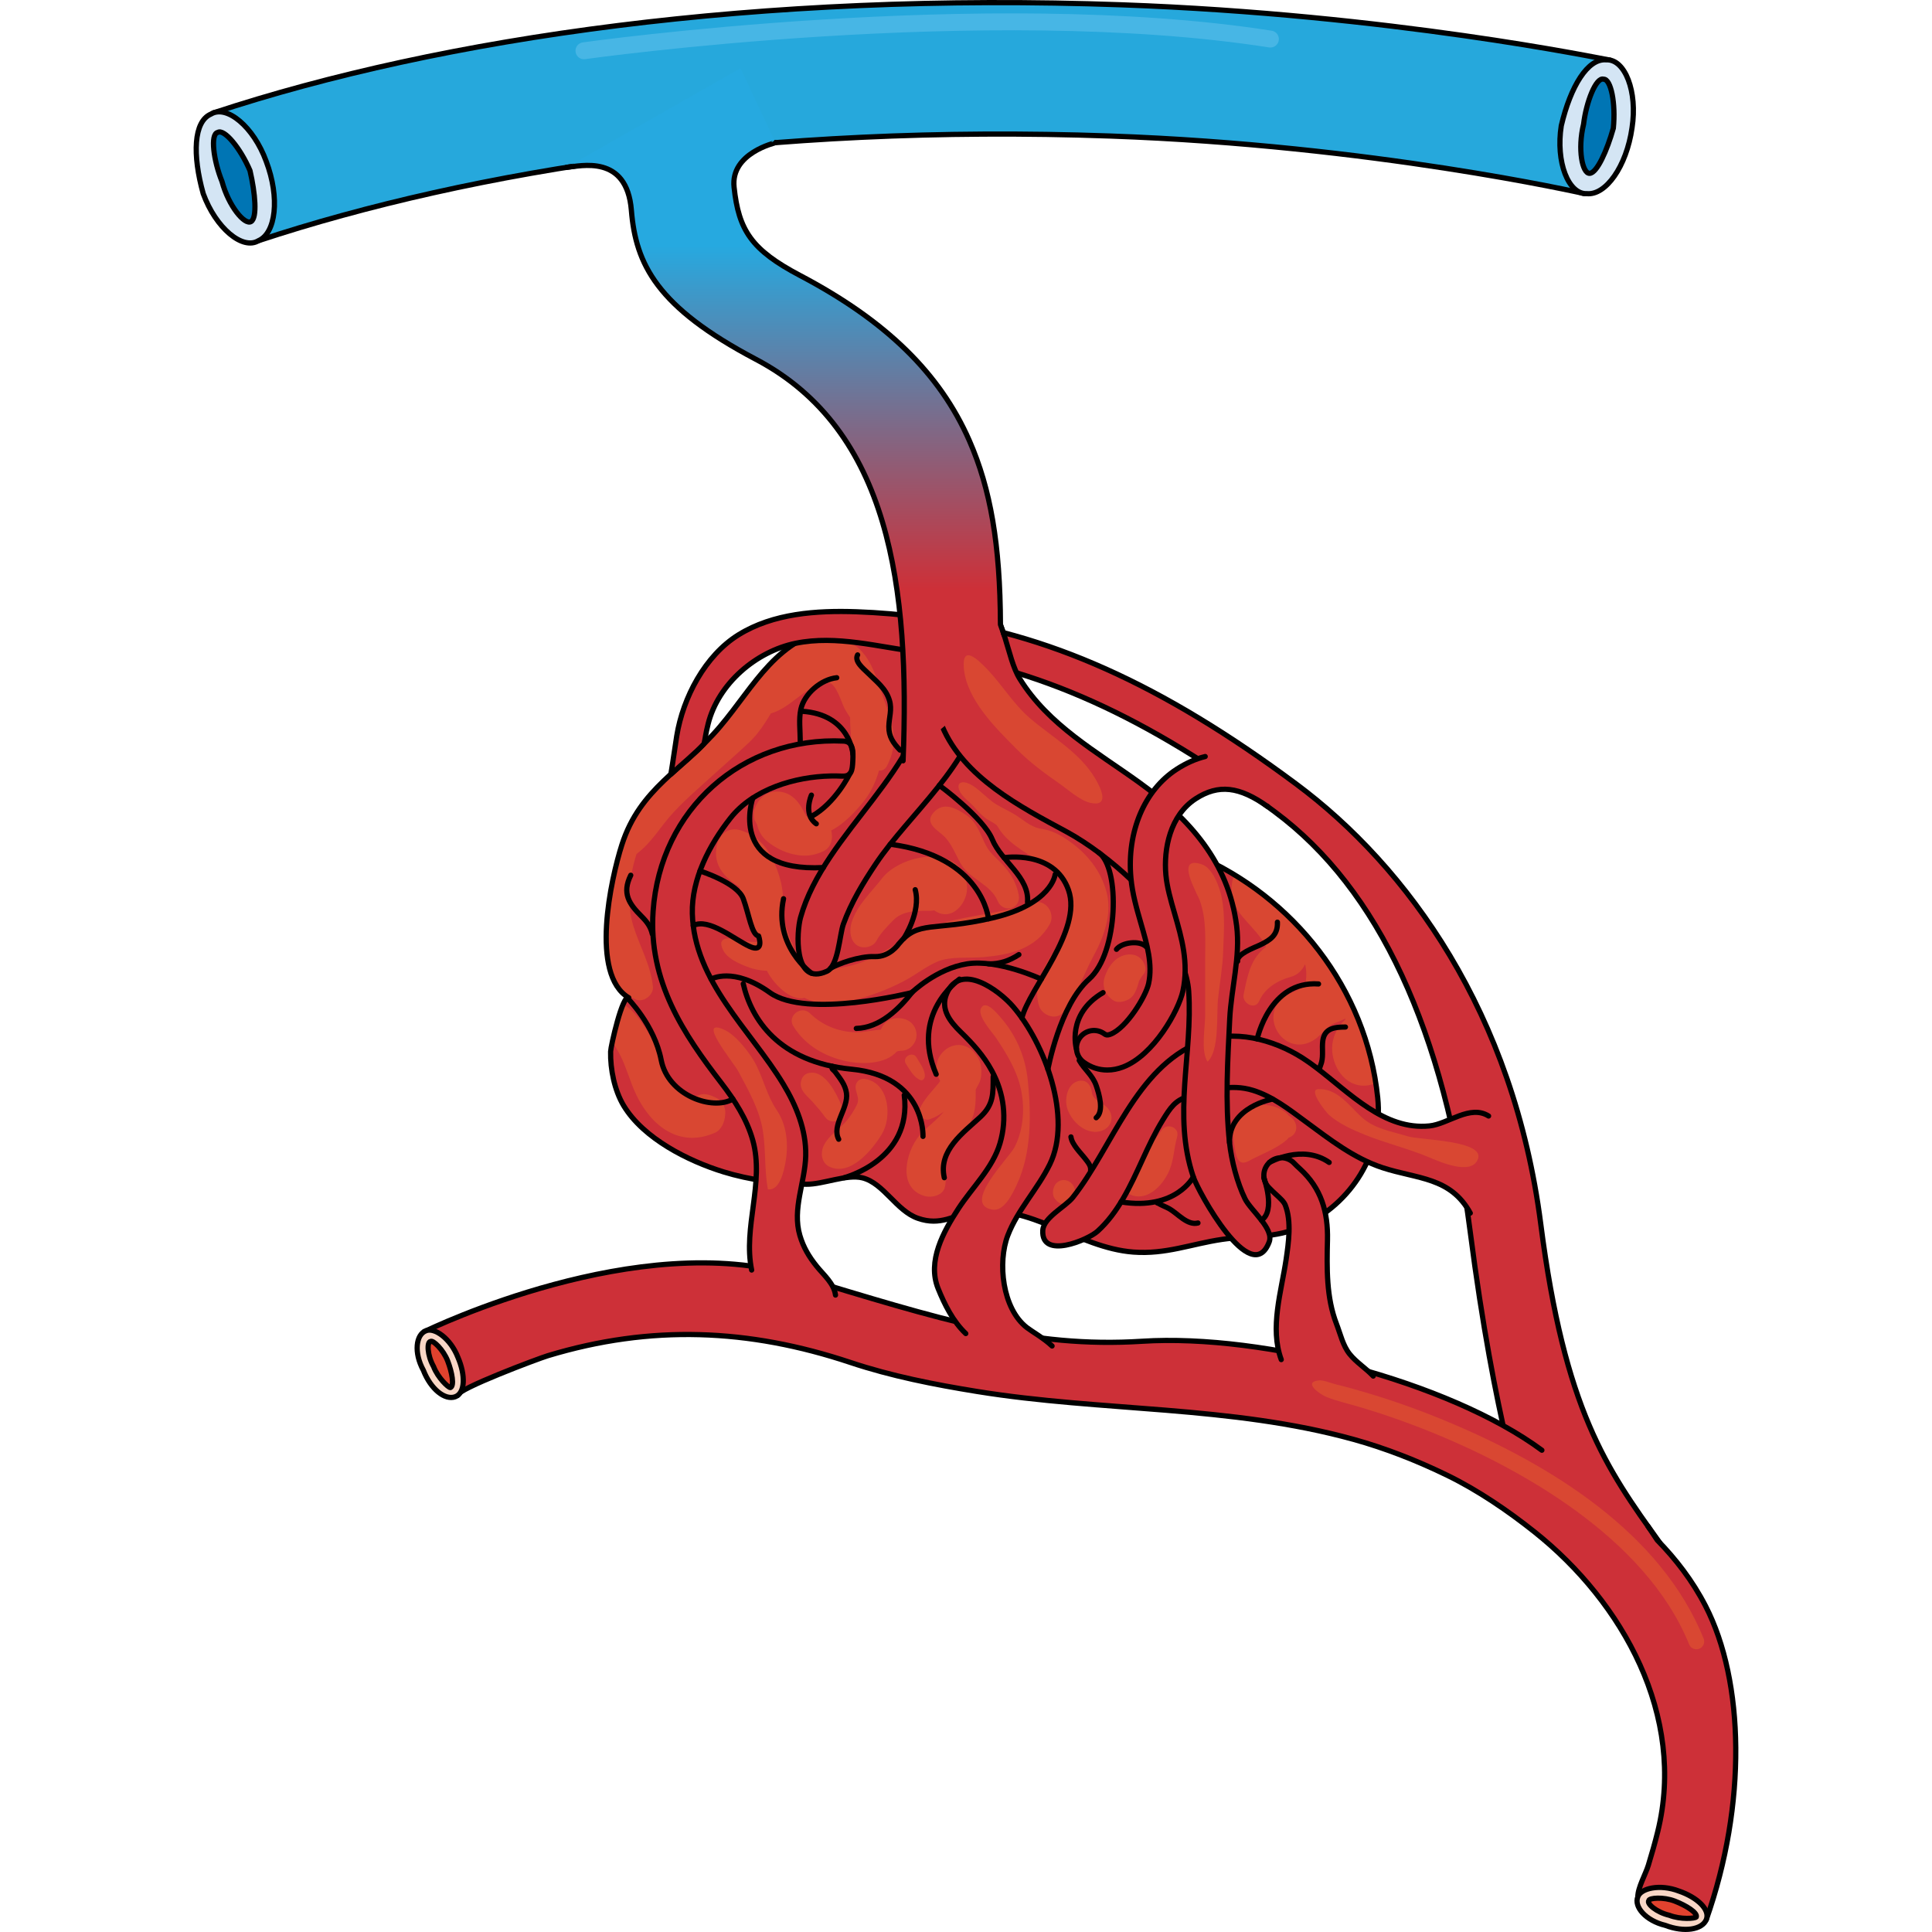 <?xml version="1.0" encoding="utf-8"?>
<!-- Created by: Science Figures, www.sciencefigures.org, Generator: Science Figures Editor -->
<!DOCTYPE svg PUBLIC "-//W3C//DTD SVG 1.1//EN" "http://www.w3.org/Graphics/SVG/1.1/DTD/svg11.dtd">
<svg version="1.1" id="Layer_1" xmlns="http://www.w3.org/2000/svg" xmlns:xlink="http://www.w3.org/1999/xlink" 
	 width="800px" height="800px" viewBox="0 0 296.22 370.475" enable-background="new 0 0 296.22 370.475"
	 xml:space="preserve">
<g>
	<g>
		<path fill="#26A8DC" d="M12.436,46.155L3.811,21.642C47.802,7.109,108.589-1.568,178.03,0.925
			c51.446,1.846,91.968,10.347,93.565,10.601l-6.83,22.405l1.583-9.969l0.278,13.143c-0.382-0.06-40.564-9.234-90.837-11.021
			C109.801,23.737,53.501,32.588,12.436,46.155z"/>
		<path fill="none" stroke="#000000" stroke-linecap="round" stroke-linejoin="round" stroke-miterlimit="10" d="M12.436,46.155
			L3.811,21.642C47.802,7.109,108.589-1.568,178.03,0.925c51.446,1.846,91.968,10.347,93.565,10.601l-6.83,22.405l1.583-9.969
			l0.278,13.143c-0.382-0.06-40.564-9.234-90.837-11.021C109.801,23.737,53.501,32.588,12.436,46.155z"/>
		<g>
			<path fill-rule="evenodd" clip-rule="evenodd" fill="#D4E5F4" d="M262.259,24.105c1.771-7.517,5.071-12.984,8.65-12.628
				c3.562-0.174,6.004,6.078,4.918,13.03c-1.065,7.479-5.075,12.983-8.657,12.626C263.61,37.305,261.168,31.056,262.259,24.105
				L262.259,24.105z"/>
			<path fill="none" stroke="#000000" stroke-linecap="round" stroke-linejoin="round" stroke-miterlimit="10" d="M262.259,24.105
				c1.771-7.517,5.071-12.984,8.65-12.628c3.562-0.174,6.004,6.078,4.918,13.03c-1.065,7.479-5.075,12.983-8.657,12.626
				C263.61,37.305,261.168,31.056,262.259,24.105L262.259,24.105z"/>
			<path fill-rule="evenodd" clip-rule="evenodd" fill="#0075B4" d="M266.537,23.807c0.502-4.238,2.393-9.074,3.831-8.618
				c1.413-0.07,2.35,4.628,1.874,9.396c-1.209,4.274-3.125,8.583-4.537,8.652C266.291,33.307,265.357,28.61,266.537,23.807
				L266.537,23.807z"/>
			<path fill="none" stroke="#000000" stroke-linecap="round" stroke-linejoin="round" stroke-miterlimit="10" d="M266.537,23.807
				c0.502-4.238,2.393-9.074,3.831-8.618c1.413-0.07,2.35,4.628,1.874,9.396c-1.209,4.274-3.125,8.583-4.537,8.652
				C266.291,33.307,265.357,28.61,266.537,23.807L266.537,23.807z"/>
		</g>
		<g>
			<path fill-rule="evenodd" clip-rule="evenodd" fill="#D4E5F4" d="M1.838,37.124C-0.245,29.688,0,23.306,3.307,21.886
				c3.035-1.873,8.193,2.419,10.604,9.031c2.683,7.062,1.832,13.819-1.476,15.237C9.4,48.026,4.244,43.735,1.838,37.124
				L1.838,37.124z"/>
			<path fill="none" stroke="#000000" stroke-linecap="round" stroke-linejoin="round" stroke-miterlimit="10" d="M1.838,37.124
				C-0.245,29.688,0,23.306,3.307,21.886c3.035-1.873,8.193,2.419,10.604,9.031c2.683,7.062,1.832,13.819-1.476,15.237
				C9.4,48.026,4.244,43.735,1.838,37.124L1.838,37.124z"/>
			<path fill-rule="evenodd" clip-rule="evenodd" fill="#0075B4" d="M5.44,34.793c-1.609-3.952-2.291-9.1-0.813-9.396
				c1.204-0.743,4.294,2.917,6.183,7.321c1.007,4.326,1.413,9.024,0.211,9.766C9.816,43.229,6.729,39.57,5.44,34.793L5.44,34.793z"
				/>
			<path fill="none" stroke="#000000" stroke-linecap="round" stroke-linejoin="round" stroke-miterlimit="10" d="M5.44,34.793
				c-1.609-3.952-2.291-9.1-0.813-9.396c1.204-0.743,4.294,2.917,6.183,7.321c1.007,4.326,1.413,9.024,0.211,9.766
				C9.816,43.229,6.729,39.57,5.44,34.793L5.44,34.793z"/>
		</g>
		<g>
			<path fill="#D94732" d="M101.629,224.722c4.938,1.524,10.636,2.295,15.841,2.365c3.235,0.045,7.776-1.982,10.792-1.223
				c4.08,1.029,6.473,6.304,10.621,7.753c4.405,1.538,6.863-0.628,10.662-1.232c10.78-1.714,20.027,6.903,30.637,7.707
				c6.254,0.475,11.138-1.564,17.014-2.429c5.452-0.803,10.104-0.066,15.379-2.523c9.517-4.434,15.574-14.047,14.487-24.628
				c-2.155-21.015-16.25-38.624-34.903-46.589c-8.937-3.815-17.994-6.633-25.439-13.164c-4.972-4.359-9.804-9.237-14.342-14.038
				c-3.853-4.072-6.115-10.335-10.625-13.636c-4.176-3.056-13.065-3.89-18.061-2.972c-12.046,2.213-15.931,11.19-22.805,19.288
				c-7.012,8.258-15.26,11.636-18.77,22.602c-2.08,6.497-6.182,24.879,1.325,29.32c-1.202-0.712-3.459,9.341-3.48,10.316
				c-0.076,3.388,0.749,7.465,2.502,10.374C86.271,218.333,94.85,222.628,101.629,224.722z"/>
			<path fill="#CD3038" d="M227.062,210.512c-0.098-0.95-0.229-1.89-0.374-2.825c-0.596,0.266-1.246,0.441-1.954,0.488
				c-4.005,0.26-6.482-3.76-6.417-7.281c0.031-1.709,0.79-3.582,1.953-4.821c0.193-0.206,0.4-0.396,0.602-0.593
				c-0.017-0.045-0.032-0.092-0.049-0.137c-0.611,0.302-1.271,0.577-1.995,0.842c-1.655,0.605-2.531,2.334-4.066,3.279
				c-5.526,3.402-10.61-4.393-5.751-8.292c1.041-0.835,3.96-1.386,4.234-2.872c0.175-0.945,0.175-2.232-0.112-3.399
				c-0.539,1.124-1.39,2.044-2.702,2.405c-2.465,0.678-5.009,2.117-6.104,4.66c-0.772,1.794-3.322,0.443-2.983-1.258
				c0.802-4.023,1.45-7.011,4.296-9.14c-0.866-2.292-4.737-5.543-5.599-7.341c-1.112-2.318-1.319-4.465-0.472-6.483
				c-2.372-1.443-4.846-2.726-7.41-3.821c-8.937-3.815-17.994-6.633-25.439-13.164c-4.972-4.359-9.804-9.237-14.342-14.038
				c-3.853-4.072-6.115-10.335-10.625-13.636c-4.176-3.056-13.065-3.89-18.061-2.972c-2.881,0.529-5.287,1.454-7.387,2.653
				c3.238-1.023,6.588-1.135,9.14,0.133c4.476,2.225,5.343,6.937,6.929,11.222c1.675,4.526,2.967,8.374,0.524,12.844
				c-0.342,0.626-0.911,0.843-1.466,0.783c-0.627,2.186-1.572,4.19-2.811,5.758c-1.479,1.874-3.794,4.444-6.355,5.743
				c0.421,1.505-0.021,3.302-1.514,3.985c-1.957,0.897-3.645,1.068-5.775,0.575c-1.83-0.423-3.432-1.249-4.898-2.401
				c-1.032-0.81-1.771-2.015-2.035-3.309c-0.235-0.411-0.501-0.869-0.514-0.917c-0.141-0.511-0.177-1.547,0.025-2.055
				c0.455-1.137,1.001-2.022,2.041-2.701c1.444-0.942,3.462-0.817,4.889,0.116c1.549,1.013,2.201,2.487,2.993,3.968
				c0.151,0.021,0.308,0.032,0.456,0.058c3.359-1.472,7.271-6.623,7.93-9.667c0.672-3.105,0.001-6.249,0.019-9.325
				c-0.348-0.519-0.689-1.054-1.011-1.621c-0.586-1.036-1.713-5.133-3.182-5.019c-4.271,0.332-6.998,4.761-10.99,5.858
				c-1.201,1.972-2.412,3.917-4.263,5.647c-2.526,2.361-5.129,4.64-7.689,6.963c-2.997,2.72-6.128,5.373-8.606,8.597
				c-1.618,2.105-3.099,4.183-5.209,5.753c-1.426,4.381-1.938,9.578-0.623,13.784c1.227,3.927,3.371,7.557,3.766,11.689
				c0.148,1.544-1.76,3.04-3.223,2.455c-1.059-0.423-2.02-0.964-2.9-1.587c0.438,0.479,0.93,0.895,1.491,1.228
				c-0.317-0.188-0.71,0.38-1.114,1.33c0.077,0.028,0.154,0.042,0.231,0.077c1.862,0.854,3.715,3.812,4.753,5.508
				c1.109,1.816,1.839,3.813,2.821,5.697c1.031,1.977,2.356,4.99,4.395,6.152c1.003,0.572,1.343,0.338,2.387-0.098
				c1.154-0.48,2.433,0.088,3.443,0.601c0.946,0.479,1.647,1.708,1.587,2.765c-0.01,0.149-0.018,0.298-0.026,0.447
				c-0.075,1.283-0.673,2.85-1.958,3.412c-6.741,2.955-12.195-1.208-15.107-7.33c-1.154-2.428-1.831-5.125-3.038-7.506
				c-0.394-0.777-0.966-1.68-1.52-2.629c-0.204,0.95-0.329,1.664-0.334,1.89c-0.076,3.388,0.749,7.465,2.502,10.374
				c3.808,6.32,12.386,10.615,19.165,12.709c4.938,1.524,10.636,2.295,15.841,2.365c3.235,0.045,7.776-1.982,10.792-1.223
				c4.08,1.029,6.473,6.304,10.621,7.753c4.405,1.538,6.863-0.628,10.662-1.232c10.78-1.714,20.027,6.903,30.637,7.707
				c6.254,0.475,11.138-1.564,17.014-2.429c5.452-0.803,10.104-0.066,15.379-2.523C222.091,230.707,228.148,221.093,227.062,210.512
				z M141.598,156.188c0.082-0.124,0.18-0.251,0.297-0.381c1.922-2.149,4.313-0.817,6.269,0.488c2.06,1.376,2.646,3.614,3.726,5.748
				c0.896,1.77,2.428,2.743,3.677,4.233c1.349,1.609,2.271,3.269,2.651,5.349c0.499,2.716-3.021,3.587-4.051,1.117
				c-1.351-3.235-5.389-4.138-7.089-7.167c-0.968-1.725-1.79-3.956-3.278-5.317C142.621,159.181,140.403,157.986,141.598,156.188z
				 M128.622,172.522c1.105-1.423,2.36-2.756,3.425-4.134c3.527-4.561,15.146-6.825,16.238,1.284
				c0.428,3.185-2.814,7.368-6.266,4.895c-0.302,0.062-0.619,0.099-0.956,0.094c-2.289-0.029-5.045-0.036-6.786,1.695
				c-1.162,1.156-2.646,2.7-3.311,4.002c-0.699,1.369-2.888,1.737-4.021,0.71c-1.162-1.053-1.179-2.903-0.74-4.275
				C126.708,175.223,127.602,173.834,128.622,172.522z M116.43,207.666c0.086-0.857,0.531-1.66,1.434-1.883
				c3.234-0.797,5.448,4.041,6.469,6.416c0.964,2.242-1.869,3.992-3.305,1.932c-0.717-1.031-1.537-1.938-2.369-2.873
				C117.738,210.223,116.275,209.21,116.43,207.666z M131.992,217.441c-1.829,3.053-6.165,8.348-10.238,6.197
				c-0.817-0.432-1.256-1.35-1.285-2.24c-0.094-2.908,3.227-4.607,4.846-6.596c0.752-0.924,1.381-1.948,1.9-3.018
				c0.506-1.041-0.097-1.957-0.252-3.005c-0.177-1.194,0.646-2.071,1.863-1.864C133.394,207.697,133.951,214.169,131.992,217.441z
				 M135.123,201.529c-0.104,0.055-0.215,0.105-0.324,0.155c-2.133,2.378-6.559,2.442-9.476,1.845
				c-4.222-0.865-8.049-3.048-10.333-6.766c-1.229-1.999,1.554-4.055,3.188-2.461c2.399,2.337,5.48,3.573,8.833,3.646
				c1.515,0.033,3.185-0.412,4.782-0.51c0.276-0.735,0.807-1.389,1.46-1.771c0.914-0.536,2.09-0.542,3.085-0.256
				c1.633,0.47,2.633,2.184,2.178,3.836c-0.214,0.779-0.735,1.456-1.433,1.864c-0.565,0.331-1.104,0.407-1.68,0.382l0.105,0.044
				C135.379,201.529,135.252,201.529,135.123,201.529z M138.641,202.798c0.586,1.061,1.691,2.38,1.563,3.664
				c-0.039,0.386-0.409,0.825-0.851,0.646c-1.277-0.516-2.038-2.015-2.761-3.111C135.749,202.719,137.899,201.455,138.641,202.798z
				 M150.432,208.075c-0.168,0.278-0.307,0.573-0.457,0.861c-0.001,1.938,0.038,3.871-0.753,5.712
				c-1.031,2.4-2.922,4.01-4.313,6.171c-0.801,1.244-1.562,2.215-1.054,3.7c0.402,1.176,0.48,1.977,0.19,3.183
				c-0.362,1.503-2.477,2.024-3.774,1.668c-5.453-1.5-3.692-8.554-1.094-11.631c1.25-1.48,3.359-2.939,4.68-4.577
				c-0.877,0.661-1.819,1.182-2.769,1.486c-1.037,0.332-2.332-0.799-1.893-1.893c0.786-1.959,2.354-3.393,3.642-5.021
				c0.119-0.149,0.222-0.302,0.325-0.453c-0.851-1.44-0.986-3.379-0.078-4.79c1.39-2.16,4.143-2.887,6.187-1.107
				c0.311,0.27,1.27,1.432,0.372,0.422c0.263,0.295,0.528,0.604,0.729,0.941c0.463,0.782,0.676,1.652,0.684,2.561
				C151.066,206.302,150.956,207.208,150.432,208.075z M151.375,183.542c-2.724,0.237-6.219-0.208-8.747,0.859
				c-2.104,0.887-3.891,2.33-5.875,3.43c-4.386,2.428-14.083,6.357-19.623,3.52c-2.755,0.673-5.874-2.766-7.044-4.91
				c-0.053-0.096-0.096-0.195-0.146-0.292c-1.443-0.022-2.933-0.402-4.146-0.9c-1.949-0.798-4.342-1.911-4.625-4.23
				c-0.072-0.588,0.534-1.029,1.053-1.052c1.934-0.086,3.912,0.864,5.857,0.626c-0.158-0.801-0.29-1.608-0.4-2.422
				c-1.315-1.219-1.668-2.957-1.941-4.683c-0.457-1.11-0.773-2.281-1.112-3.48c-1.644-1.008-3.155-2.24-3.959-4.01
				c-1.438-3.166,0.263-8.207,4.564-6.676c3.232,1.15,5.12,3.558,6.356,6.654c1.086,2.723,1.961,5.982,0.985,8.868
				c0.587,1.592,1.122,3.197,1.677,4.861c0.086,0.257,0.188,0.507,0.283,0.76c0.291,0.394,0.473,0.853,0.536,1.342
				c0.551,1.284,1.163,2.542,1.721,3.818c3.728,0.266,7.063,0.365,10.794-0.918c3.817-1.313,6.696-3.539,10.194-5.428
				c7.048-3.807,15.677-3.536,23.224-6.163c2.407-0.838,4.32,2.095,3.166,4.12C161.45,182.004,156.539,183.092,151.375,183.542z
				 M162.104,192.845c-2.177-7.279,6.776-12.467,6.123-19.491c-0.735-7.913-10.658-8.811-14.061-14.888
				c-0.297-0.53-1.778-1.163-2.296-1.57c-0.76-0.598-1.396-1.21-1.994-1.941c-0.894-1.09-2.611-2.149-3.087-3.524
				c-0.501-1.445,0.664-1.733,1.959-1.122c1.82,0.86,3.323,2.781,5.062,3.869c1.182,0.74,2.461,1.281,3.649,2.003
				c1.699,1.034,3.032,2.435,5.075,2.746c2.064,0.314,3.615,1.14,5.382,2.378c3.434,2.407,6.123,5.751,7.175,9.861
				c1.063,4.151-0.563,8.539-2.525,12.141c-1.905,3.496-3.264,7.722-5.775,10.776C165.392,195.785,162.66,194.705,162.104,192.845z
				 M168.668,229.892c-0.448,0.59-0.969,1.006-1.753,1.006c-0.787,0-1.3-0.418-1.753-1.006c-0.481-0.624-0.451-1.473-0.213-2.178
				c0.578-1.709,2.652-1.914,3.658-0.479C169.131,227.983,169.244,229.134,168.668,229.892z M172.906,217.042
				c-2.438-0.013-4.539-2.156-5.316-4.306c-0.618-1.71-0.209-4.488,1.659-5.299c1.216-0.527,2.272-0.088,2.776,1.129
				c0.147,0.355,0.168,0.723,0.252,1.068c0.078,0.326,0.028,0.257,0.296,0.685c0.18,0.287,0.741,0.78,1.219,1.045
				c1.165,0.643,2.217,1.573,2.217,3.013C176.009,216.07,174.441,217.05,172.906,217.042z M176.225,191.744
				c-1.477-1.088-2.102-2.707-1.481-4.505c0.37-1.072,0.862-1.976,1.642-2.809c1.813-1.938,5.232-2.089,6.073,0.866
				c0.19,0.672-0.022,1.264-0.446,1.698c-0.089,0.146-0.194,0.285-0.307,0.42c0.016-0.006-0.008,0.04-0.125,0.203
				c-0.103,0.144-0.19,0.297-0.272,0.453c-0.002,0.007-0.005,0.016-0.007,0.021c-0.41,1.395-0.767,2.975-2.222,3.652
				C178.218,192.146,177.068,192.367,176.225,191.744z M188.597,218.002c-0.692,2.403-0.604,4.782-1.794,7.086
				c-1.119,2.169-3.36,4.612-6.047,4.313c-2.365-0.264-3.699-2.819-1.955-4.719c1.21-1.316,2.708-2.104,3.74-3.648
				c0.975-1.459,2.117-2.828,3.072-4.29C186.604,215.228,189.125,216.167,188.597,218.002z M210.316,218.025
				c-0.112,0.061-0.232,0.096-0.347,0.146c-0.103,0.131-0.204,0.263-0.329,0.374c-1.992,1.772-4.928,2.778-7.25,4.049
				c-1.774,0.97-2.357-0.16-2.697-2.212c-0.237-1.438-0.598-3.721-0.155-5.148c1.274-4.107,7.379-4.209,10.102-1.707
				c0.135,0.124,0.247,0.27,0.356,0.416C211.545,214.737,212.139,217.044,210.316,218.025z"/>
			<path fill="none" stroke="#000000" stroke-linecap="round" stroke-linejoin="round" stroke-miterlimit="10" d="M101.629,224.722
				c4.938,1.524,10.636,2.295,15.841,2.365c3.235,0.045,7.776-1.982,10.792-1.223c4.08,1.029,6.473,6.304,10.621,7.753
				c4.405,1.538,6.863-0.628,10.662-1.232c10.78-1.714,20.027,6.903,30.637,7.707c6.254,0.475,11.138-1.564,17.014-2.429
				c5.452-0.803,10.104-0.066,15.379-2.523c9.517-4.434,15.574-14.047,14.487-24.628c-2.155-21.015-16.25-38.624-34.903-46.589
				c-8.937-3.815-17.994-6.633-25.439-13.164c-4.972-4.359-9.804-9.237-14.342-14.038c-3.853-4.072-6.115-10.335-10.625-13.636
				c-4.176-3.056-13.065-3.89-18.061-2.972c-12.046,2.213-15.931,11.19-22.805,19.288c-7.012,8.258-15.26,11.636-18.77,22.602
				c-2.08,6.497-6.182,24.879,1.325,29.32c-1.202-0.712-3.459,9.341-3.48,10.316c-0.076,3.388,0.749,7.465,2.502,10.374
				C86.271,218.333,94.85,222.628,101.629,224.722z"/>
			<path fill="#CD3038" d="M258.802,292.815c-1.393,0-2.694-0.872-3.177-2.263c-0.249-0.717-6.149-17.987-10.824-54.313
				c-4.975-38.67-17.567-65.764-37.43-80.531c-24.779-18.423-45.814-27.878-68.203-30.653c-7.766-0.962-15.869-3.316-23.701-1.706
				c-7.609,1.564-14.852,7.718-16.803,15.452c-0.537,2.126-0.482,2.525-0.789,3.825c-1.525,1.682-4.624,4.253-6.362,5.85
				c0.436-2.587,0.794-5.29,1.129-7.353c1.192-7.352,5.433-15.42,11.842-19.395c6.67-4.137,15.003-4.685,22.651-4.418
				c4.289,0.15,8.602,0.539,12.861,1.066c23.607,2.927,45.625,12.775,71.39,31.931c21.386,15.899,41.726,43.879,46.941,84.429
				c4.571,35.529,12.532,46.818,22.836,61.109c1.086,1.507-19.504-3.826-21.259-3.219
				C259.541,292.755,259.168,292.815,258.802,292.815z"/>
			<path fill="none" stroke="#000000" stroke-linecap="round" stroke-linejoin="round" stroke-miterlimit="10" d="M258.802,292.815
				c-1.393,0-2.694-0.872-3.177-2.263c-0.249-0.717-6.149-17.987-10.824-54.313c-4.975-38.67-17.567-65.764-37.43-80.531
				c-24.779-18.423-45.814-27.878-68.203-30.653c-7.766-0.962-15.869-3.316-23.701-1.706c-7.609,1.564-14.852,7.718-16.803,15.452
				c-0.537,2.126-0.482,2.525-0.789,3.825c-1.525,1.682-4.624,4.253-6.362,5.85c0.436-2.587,0.794-5.29,1.129-7.353
				c1.192-7.352,5.433-15.42,11.842-19.395c6.67-4.137,15.003-4.685,22.651-4.418c4.289,0.15,8.602,0.539,12.861,1.066
				c23.607,2.927,45.625,12.775,71.39,31.931c21.386,15.899,41.726,43.879,46.941,84.429c4.571,35.529,12.532,46.818,22.836,61.109
				c1.086,1.507-19.504-3.826-21.259-3.219C259.541,292.755,259.168,292.815,258.802,292.815z"/>
			<path fill="#CD3038" d="M233.84,215.874c1.021,0.122,2.072,0.138,3.154,0.028c3.576-0.361,7.77-4.143,11.326-1.899
				c6.443,4.063,4.036,17.823,1.193,23.368c-1.908,3.723-3.572-2.688-4.704-4.75c-3.805-6.939-10.107-6.508-16.819-8.703
				c-5.512-1.803-10.142-5.443-14.75-8.837c-3.11-2.29-6.34-4.837-10.088-5.995c-4.352-1.343-8.147,0.001-12.34,1.148
				c-2.604,0.713-3.545,2.229-4.996,4.587c-2.951,4.798-4.758,10.196-7.602,15.054c-1.352,2.307-2.906,4.439-4.868,6.219
				c-1.879,1.705-10.829,5.462-10.513-0.152c0.14-2.482,4.345-4.544,5.752-6.318c7.615-9.608,12.02-24.842,24.383-29.777
				c6.439-2.569,14.066-0.563,19.693,3.04C219.263,207.111,225.631,214.897,233.84,215.874z"/>
			<path fill="none" stroke="#000000" stroke-linecap="round" stroke-linejoin="round" stroke-miterlimit="10" d="M244.81,232.621
				c-3.805-6.939-10.107-6.508-16.819-8.703c-5.512-1.803-10.142-5.443-14.75-8.837c-3.11-2.29-6.34-4.837-10.088-5.995
				c-4.352-1.343-8.147,0.001-12.34,1.148c-2.604,0.713-3.545,2.229-4.996,4.587c-2.951,4.798-4.758,10.196-7.602,15.054
				c-1.352,2.307-2.906,4.439-4.868,6.219c-1.879,1.705-10.829,5.462-10.513-0.152c0.14-2.482,4.345-4.544,5.752-6.318
				c7.615-9.608,12.02-24.842,24.383-29.777c6.439-2.569,14.066-0.563,19.693,3.04c6.601,4.226,12.969,12.012,21.178,12.988
				c1.021,0.122,2.072,0.138,3.154,0.028c3.576-0.361,7.77-4.143,11.326-1.899"/>
			<path fill="#CD3038" d="M120.799,186.503c-5.727,1.997-5.197-7.781-4.411-10.589c4.594-16.434,24.154-28.517,24.513-45.712
				c0.074-3.611,0.165-8.105-1.782-10.287c-2.05-2.296-0.158-5.588,2.701-5.606c3.048-0.018,4.51,4.648,5.613,6.79
				c2.243,4.357,4.455,8.489,3.669,13.513c-1.883,12.015-13.873,21.448-20.314,31.078c-2.418,3.612-4.713,7.412-6.194,11.518
				c-0.743,2.056-0.948,8.018-3.161,9.04C121.212,186.348,121.001,186.433,120.799,186.503z"/>
			<path fill="none" stroke="#000000" stroke-linecap="round" stroke-linejoin="round" stroke-miterlimit="10" d="M120.799,186.503
				c-5.727,1.997-5.197-7.781-4.411-10.589c4.594-16.434,24.154-28.517,24.513-45.712c0.074-3.611,0.165-8.105-1.782-10.287
				c-2.05-2.296-0.158-5.588,2.701-5.606c3.048-0.018,4.51,4.648,5.613,6.79c2.243,4.357,4.455,8.489,3.669,13.513
				c-1.883,12.015-13.873,21.448-20.314,31.078c-2.418,3.612-4.713,7.412-6.194,11.518c-0.743,2.056-0.948,8.018-3.161,9.04
				C121.212,186.348,121.001,186.433,120.799,186.503z"/>
			<path fill="#CD3038" d="M181.32,150.034c9.6,6.929,17.139,15.309,18.686,27.512c0.748,5.895-1.039,11.942-1.328,17.896
				c-0.383,7.879-0.891,15.801-0.037,23.668c0.374,3.446,1.465,7.692,2.973,10.77c1.082,2.208,5.592,5.737,4.637,8.265
				c-3.41,9.036-13.596-9.623-14.549-12.453c-4.02-11.941-0.079-23.589-0.89-35.622c-0.417-6.188-6.383-16.88-10.904-21.225
				c-3.586-3.445-8.276-7.068-12.599-9.396c-8.834-4.758-19.674-10.402-23.766-20.191c-2.148-5.136-2.125-29.801,7.569-24.006
				c4.731,2.828,4.655,10.639,7.315,14.92C163.95,139.063,173.07,144.079,181.32,150.034z"/>
			<path fill="none" stroke="#000000" stroke-linecap="round" stroke-linejoin="round" stroke-miterlimit="10" d="M181.32,150.034
				c9.6,6.929,17.139,15.309,18.686,27.512c0.748,5.895-1.039,11.942-1.328,17.896c-0.383,7.879-0.891,15.801-0.037,23.668
				c0.374,3.446,1.465,7.692,2.973,10.77c1.082,2.208,5.592,5.737,4.637,8.265c-3.41,9.036-13.596-9.623-14.549-12.453
				c-4.02-11.941-0.079-23.589-0.89-35.622c-0.417-6.188-6.383-16.88-10.904-21.225c-3.586-3.445-8.276-7.068-12.599-9.396
				c-8.834-4.758-19.674-10.402-23.766-20.191c-2.148-5.136-2.125-29.801,7.569-24.006c4.731,2.828,4.655,10.639,7.315,14.92
				C163.95,139.063,173.07,144.079,181.32,150.034z"/>
			<linearGradient id="SVGID_1_" gradientUnits="userSpaceOnUse" x1="113.124" y1="124.721" x2="113.124" y2="36.626">
				<stop  offset="0.134" style="stop-color:#CD3038"/>
				<stop  offset="0.882" style="stop-color:#26A9E0"/>
			</linearGradient>
			<path fill="url(#SVGID_1_)" d="M154.506,130.419l-18.461,15.47c1.316-33.083-2.488-63.433-28.216-76.984
				C88.798,58.88,84.783,50.661,83.942,40.313c-0.878-10.815-9.786-8.442-12.413-8.229l33.337-19l6.713,14.271
				c-0.022,0.054-8.642,1.962-7.942,8.537c0.882,8.284,3.331,12.024,12.658,16.938c16.479,8.68,26.795,18.745,32.462,31.677
				C153.689,95.763,155.355,109.064,154.506,130.419z"/>
			<path fill="none" stroke="#000000" stroke-linecap="round" stroke-linejoin="round" stroke-miterlimit="10" d="M111.579,27.355
				c-0.022,0.054-8.642,1.962-7.942,8.537c0.882,8.284,3.331,12.024,12.658,16.938c16.479,8.68,26.795,18.745,32.462,31.677
				c4.056,9.255,5.903,19.893,5.96,35.252l0.691,1.98"/>
			<path fill="none" stroke="#000000" stroke-linecap="round" stroke-linejoin="round" stroke-miterlimit="10" d="M136.045,145.889
				c1.316-33.083-2.488-63.433-28.216-76.984C88.798,58.88,84.783,50.661,83.942,40.313c-0.878-10.815-9.786-8.442-12.413-8.229"/>
			<g>
				<path fill="#CD3038" d="M290.066,368.101c0,0-13.128-4.379-13.128-4.38c0-1.766,1.493-4.339,2.017-6.05
					c0.655-2.146,1.275-4.309,1.811-6.488c5.428-22.107-6.657-43.908-23.624-57.416c-5.094-4.056-10.88-8.004-16.743-10.861
					c-5.697-2.777-11.854-5.203-17.967-6.896c-23.594-6.53-48.205-5.306-72.212-9.188c-8.206-1.327-16.397-2.935-24.296-5.567
					c-19.485-6.494-38.226-7.271-58.01-1.285c-1.838,0.557-17.469,6.422-17.262,7.592l-6.448-12.203
					c1.507-0.686,41.076-19.846,71.248-10.748c28.007,8.447,44.993,13.955,66.448,12.586c23.335-1.493,58.867,7.753,76.639,20.893
					c1.631,1.206,3.391,2.431,5.254,3.729c8.799,6.123,19.75,13.744,26.139,26.156C297.362,322.414,297.884,345.935,290.066,368.101
					z"/>
				<path fill="none" stroke="#000000" stroke-linecap="round" stroke-linejoin="round" stroke-miterlimit="10" d="M258.539,278.089
					c-17.771-13.14-53.304-22.386-76.639-20.893c-21.455,1.369-38.441-4.139-66.448-12.586
					c-30.172-9.098-69.741,10.063-71.248,10.748l6.448,12.203c-0.207-1.17,15.424-7.035,17.262-7.592
					c19.784-5.986,38.524-5.209,58.01,1.285c7.898,2.633,16.09,4.24,24.296,5.567c24.007,3.882,48.618,2.657,72.212,9.188
					c6.113,1.692,12.27,4.118,17.967,6.896c5.863,2.857,11.649,6.806,16.743,10.861c16.967,13.508,29.052,35.309,23.624,57.416
					c-0.535,2.18-1.155,4.342-1.811,6.488c-0.523,1.711-2.017,4.284-2.017,6.05c0,0.001,13.128,4.38,13.128,4.38
					c7.817-22.166,7.296-45.688-0.135-60.127c-2.516-4.888-5.739-9.033-9.26-12.636l-1.801-2.687"/>
				<g>
					<path fill-rule="evenodd" clip-rule="evenodd" fill="#F9D7C6" d="M44.048,262.746c-1.842-3.352-1.427-6.855,0.522-7.565
						c1.573-0.685,4.681,1.427,6.111,5.097c1.465,3.377,1.426,6.855-0.524,7.564C48.209,268.55,45.478,266.416,44.048,262.746
						L44.048,262.746z"/>
					<path fill="none" stroke="#000000" stroke-linecap="round" stroke-linejoin="round" stroke-miterlimit="10" d="M44.048,262.746
						c-1.842-3.352-1.427-6.855,0.522-7.565c1.573-0.685,4.681,1.427,6.111,5.097c1.465,3.377,1.426,6.855-0.524,7.564
						C48.209,268.55,45.478,266.416,44.048,262.746L44.048,262.746z"/>
					<path fill="#E1422E" d="M46.002,262.029c-1.226-2.193-1.297-4.748-0.547-4.798c0.408-0.312,2.419,1.544,3.271,3.763
						s1.296,4.748,0.514,5.084C48.864,266.103,46.854,264.247,46.002,262.029L46.002,262.029z"/>
					<path fill="none" stroke="#000000" stroke-linecap="round" stroke-linejoin="round" stroke-miterlimit="10" d="M46.002,262.029
						c-1.226-2.193-1.297-4.748-0.547-4.798c0.408-0.312,2.419,1.544,3.271,3.763s1.296,4.748,0.514,5.084
						C48.864,266.103,46.854,264.247,46.002,262.029L46.002,262.029z"/>
				</g>
				<g>
					<path fill-rule="evenodd" clip-rule="evenodd" fill="#F9D7C6" d="M282.188,369.196c-3.721-0.892-6.035-3.554-5.249-5.474
						c0.552-1.625,4.202-2.506,7.882-1.097c3.484,1.188,6.033,3.556,5.246,5.476C289.28,370.019,285.864,370.606,282.188,369.196
						L282.188,369.196z"/>
					<path fill="none" stroke="#000000" stroke-linecap="round" stroke-linejoin="round" stroke-miterlimit="10" d="
						M282.188,369.196c-3.721-0.892-6.035-3.554-5.249-5.474c0.552-1.625,4.202-2.506,7.882-1.097
						c3.484,1.188,6.033,3.556,5.246,5.476C289.28,370.019,285.864,370.606,282.188,369.196L282.188,369.196z"/>
					<path fill="#E1422E" d="M282.971,367.267c-2.449-0.568-4.387-2.232-3.92-2.821c0.044-0.511,2.771-0.751,4.985,0.109
						s4.386,2.233,4.107,3.04C287.911,367.888,285.185,368.127,282.971,367.267L282.971,367.267z"/>
					<path fill="none" stroke="#000000" stroke-linecap="round" stroke-linejoin="round" stroke-miterlimit="10" d="
						M282.971,367.267c-2.449-0.568-4.387-2.232-3.92-2.821c0.044-0.511,2.771-0.751,4.985,0.109s4.386,2.233,4.107,3.04
						C287.911,367.888,285.185,368.127,282.971,367.267L282.971,367.267z"/>
				</g>
			</g>
			<path fill="#CD3038" d="M175.201,205.186c-1.608,0-3.153-0.504-4.522-1.497c-1.502-1.093-1.836-3.197-0.743-4.699
				c1.094-1.504,3.198-1.836,4.699-0.744c0.272,0.196,0.531,0.326,1.189,0.074c3.059-1.172,6.776-7.248,7.308-9.734
				c0.788-3.691-0.314-7.504-1.483-11.54c-0.804-2.779-1.636-5.653-1.912-8.682c-0.809-8.848,2.558-16.843,8.784-20.866
				c2.635-1.702,5.646-2.81,8.803-2.871c1.196-0.023,2.73-0.111,3.659,0.758c1,0.936,2.191,1.576,3.016,2.705
				c0.506,0.691,0.887,1.461,1.351,2.18c0.437,0.678,0.8,1.336,0.806,2.16c0.005,0.76-0.14,1.5-0.175,2.254
				c-5.459-3.898-9.458-4.342-13.807-1.533c-4.923,3.18-6.189,9.627-5.735,14.601c0.218,2.389,0.926,4.835,1.675,7.425
				c1.349,4.656,2.742,9.472,1.599,14.816c-0.806,3.775-5.588,12.354-11.479,14.612
				C177.217,204.993,176.197,205.186,175.201,205.186z"/>
			<path fill="none" stroke="#000000" stroke-linecap="round" stroke-linejoin="round" stroke-miterlimit="10" d="M205.979,154.682
				c-5.459-3.898-9.458-4.342-13.807-1.533c-4.923,3.18-6.189,9.627-5.735,14.601c0.218,2.389,0.926,4.835,1.675,7.425
				c1.349,4.656,2.742,9.472,1.599,14.816c-0.806,3.775-5.588,12.354-11.479,14.612c-1.016,0.389-2.035,0.582-3.031,0.582
				c-1.608,0-3.153-0.504-4.522-1.497c-1.502-1.093-1.836-3.197-0.743-4.699c1.094-1.504,3.198-1.836,4.699-0.744
				c0.272,0.196,0.531,0.326,1.189,0.074c3.059-1.172,6.776-7.248,7.308-9.734c0.788-3.691-0.314-7.504-1.483-11.54
				c-0.804-2.779-1.636-5.653-1.912-8.682c-0.809-8.848,2.558-16.843,8.784-20.866c1.796-1.161,3.612-1.97,5.458-2.427"/>
			<path fill="#CD3038" d="M114.071,252.294c-3.679-1.809-6.217-4.629-7.065-8.756c-1.689-8.215,2.484-16.699,0.228-24.849
				c-1.131-4.082-3.515-7.737-6.077-11.065c-7.114-9.237-13.981-19.387-13.045-32.902c1.353-19.507,17.03-33.527,36.527-32.613
				c1.855,0.087,1.853,1.923,1.765,3.779c-0.087,1.856-0.221,3.029-2.08,2.942c-0.72-0.034-1.441-0.044-2.162-0.029
				c-6.842,0.14-14.808,2.493-19.208,8.056c-4.008,5.066-7.488,11.713-7.322,18.307c0.326,12.983,11.145,22.349,17.427,32.704
				c2.505,4.128,4.421,8.817,4.315,13.721c-0.111,5.117-2.632,10.225-1.114,15.336c0.675,2.27,1.739,4.052,3.216,5.889
				c1.382,1.717,3.309,3.285,3.61,5.523c0.744,5.514-4.736,5.916-8.537,4.183C114.387,252.447,114.229,252.371,114.071,252.294z"/>
			<path fill="none" stroke="#000000" stroke-linecap="round" stroke-linejoin="round" stroke-miterlimit="10" d="M107.006,243.539
				c-1.689-8.215,2.484-16.699,0.228-24.849c-1.131-4.082-3.515-7.737-6.077-11.065c-7.114-9.237-13.981-19.387-13.045-32.902
				c1.353-19.507,17.03-33.527,36.527-32.613c1.855,0.087,1.853,1.923,1.765,3.779c-0.087,1.856-0.221,3.029-2.08,2.942
				c-0.72-0.034-1.441-0.044-2.162-0.029c-6.842,0.14-14.808,2.493-19.208,8.056c-4.008,5.066-7.488,11.713-7.322,18.307
				c0.326,12.983,11.145,22.349,17.427,32.704c2.505,4.128,4.421,8.817,4.315,13.721c-0.111,5.117-2.632,10.225-1.114,15.336
				c0.675,2.27,1.739,4.052,3.216,5.889c1.382,1.717,3.309,3.285,3.61,5.523"/>
			<path fill="#CD3038" d="M161.947,263.908c-2.377,0-4.542-1.523-6.285-2.988c-0.897-0.754-1.699-1.926-2.706-2.507
				c-0.855-0.493-1.966-0.591-2.862-1.136c-3.623-2.2-5.793-6.381-7.329-10.185c-2.127-5.267,1.013-10.903,3.876-15.308
				c2.669-4.105,6.59-7.787,7.986-12.533c1.397-4.748,0.778-9.601-1.566-13.918c-1.574-2.9-3.625-5.17-5.975-7.446
				c-2.027-1.965-3.938-4.394-2.678-7.358c2.604-6.129,10.037-0.645,12.742,2.504c6.061,7.055,11.409,21.289,7.032,30.232
				c-2.317,4.734-6.151,8.688-8.05,13.626c-1.995,5.19-1.061,14.049,3.661,17.693c2.04,1.574,10.146,5.647,4.335,8.778
				C163.429,263.74,162.696,263.908,161.947,263.908z"/>
			<path fill="none" stroke="#000000" stroke-linecap="round" stroke-linejoin="round" stroke-miterlimit="10" d="M148.067,255.72
				c-2.449-2.318-4.077-5.593-5.303-8.628c-2.127-5.267,1.013-10.903,3.876-15.308c2.669-4.105,6.59-7.787,7.986-12.533
				c1.397-4.748,0.778-9.601-1.566-13.918c-1.574-2.9-3.625-5.17-5.975-7.446c-2.027-1.965-3.938-4.394-2.678-7.358
				c2.604-6.129,10.037-0.645,12.742,2.504c6.061,7.055,11.409,21.289,7.032,30.232c-2.317,4.734-6.151,8.688-8.05,13.626
				c-1.995,5.19-1.061,14.049,3.661,17.693c0.959,0.74,3.259,2.032,4.822,3.52"/>
			<path fill="#CD3038" d="M215.723,267.167c-3.222-0.906-5.996-3.291-7.162-6.455c-2.248-6.1,0.034-13.084,0.938-19.227
				c0.467-3.176,1.049-7.263-0.153-10.361c-0.253-0.652-0.825-1.195-1.74-2.028c-0.458-0.419-0.979-0.892-1.483-1.435
				c-1.262-1.363-1.184-3.491,0.179-4.756c1.362-1.263,3.489-1.185,4.755,0.178c0.313,0.337,0.687,0.678,1.083,1.039
				c4.104,3.738,5.408,8.295,5.286,13.643c-0.123,5.39-0.246,11.009,1.735,16.121c0.743,1.917,1.216,4.15,2.515,5.763
				c1.302,1.617,3.111,2.718,4.523,4.222c0.911,0.972,1.652,1.445,0.777,2.36c-0.802,0.839-3.958,0.614-5.025,0.788
				c-1.644,0.268-3.157,0.68-4.825,0.443C216.65,267.396,216.182,267.296,215.723,267.167z"/>
			<path fill="none" stroke="#000000" stroke-linecap="round" stroke-linejoin="round" stroke-miterlimit="10" d="M217.124,267.462"
				/>
			<path fill="none" stroke="#000000" stroke-linecap="round" stroke-linejoin="round" stroke-miterlimit="10" d="M208.561,260.712
				c-2.248-6.1,0.034-13.084,0.938-19.227c0.467-3.176,1.049-7.263-0.153-10.361c-0.253-0.652-0.825-1.195-1.74-2.028
				c-0.458-0.419-0.979-0.892-1.483-1.435c-1.262-1.363-1.184-3.491,0.179-4.756c1.362-1.263,3.489-1.185,4.755,0.178
				c0.313,0.337,0.687,0.678,1.083,1.039c4.104,3.738,5.408,8.295,5.286,13.643c-0.123,5.39-0.246,11.009,1.735,16.121
				c0.743,1.917,1.216,4.15,2.515,5.763c1.302,1.617,3.111,2.718,4.523,4.222"/>
			<path fill="none" stroke="#000000" stroke-linecap="round" stroke-linejoin="round" stroke-miterlimit="10" d="M205.225,225.832
				c0,0,2.32,6.317-0.461,8.15"/>
			<path fill="none" stroke="#000000" stroke-linecap="round" stroke-linejoin="round" stroke-miterlimit="10" d="M206.3,222.906
				c0,0,6.296-3.593,11.452,0"/>
			<path fill="none" stroke="#000000" stroke-linecap="round" stroke-linejoin="round" stroke-miterlimit="10" d="M203.949,199.226
				c0,0,2.367-11.211,11.762-10.545"/>
			<path fill="none" stroke="#000000" stroke-linecap="round" stroke-linejoin="round" stroke-miterlimit="10" d="M206.924,210.75
				c0,0-8.44,1.496-8.283,8.36"/>
			<path fill="none" stroke="#000000" stroke-linecap="round" stroke-linejoin="round" stroke-miterlimit="10" d="M191.701,225.691
				c0,0-3.34,6.475-13.854,4.794"/>
			<path fill="none" stroke="#000000" stroke-linecap="round" stroke-linejoin="round" stroke-miterlimit="10" d="M169.293,201.167
				c0,0-2.001-6.66,5.095-10.822"/>
			<path fill="none" stroke="#000000" stroke-linecap="round" stroke-linejoin="round" stroke-miterlimit="10" d="M165.203,167.697
				c0,0-0.596,5.667-12.053,8.331s-14.121,0.333-17.95,4.995c0,0-1.702,2.531-4.628,2.411s-7.082,1.417-8.428,2.244"/>
			<path fill="none" stroke="#000000" stroke-linecap="round" stroke-linejoin="round" stroke-miterlimit="10" d="M146.854,187.753
				c-0.429,0.41-9.421,6.755-4.461,18.242"/>
			<path fill="none" stroke="#000000" stroke-linecap="round" stroke-linejoin="round" stroke-miterlimit="10" d="M124.742,225.832
				c0,0,13.1-3.354,11.529-15.84"/>
			<path fill="none" stroke="#000000" stroke-linecap="round" stroke-linejoin="round" stroke-miterlimit="10" d="M139.862,217.912
				c0,0,0.499-11.507-13.652-12.877s-19.313-9.75-20.811-16.382"/>
			<path fill="none" stroke="#000000" stroke-linecap="round" stroke-linejoin="round" stroke-miterlimit="10" d="M152.419,176.192
				c0,0-1.076-11.963-18.833-14.303"/>
			<path fill="none" stroke="#000000" stroke-linecap="round" stroke-linejoin="round" stroke-miterlimit="10" d="M83.147,191.347
				c0,0,5.193,5.145,6.515,11.935s9.87,9.76,13.745,7.468"/>
			<path fill="none" stroke="#000000" stroke-linecap="round" stroke-linejoin="round" stroke-miterlimit="10" d="M99.236,187.753
				c0,0,4.229-2.47,11.277,2.592c7.048,5.063,27.189,0,27.189,0s4.718-4.611,10.653-5.524c5.936-0.913,14.188,2.932,14.188,2.932"/>
			<path fill="none" stroke="#000000" stroke-linecap="round" stroke-linejoin="round" stroke-miterlimit="10" d="M118.47,186.617
				c0,0-7.289-5.178-5.347-14.282"/>
			<path fill="none" stroke="#000000" stroke-linecap="round" stroke-linejoin="round" stroke-miterlimit="10" d="M126.426,144.612
				c0,0-0.509-7.612-9.74-8.219"/>
			<path fill="none" stroke="#000000" stroke-linecap="round" stroke-linejoin="round" stroke-miterlimit="10" d="M107.229,153.03
				c0,0-4.953,14.302,13.532,13.329"/>
			<path fill="none" stroke="#000000" stroke-linecap="round" stroke-linejoin="round" stroke-miterlimit="10" d="M125.82,148.376
				c0,0-2.673,5.584-7.351,8.19"/>
			<path fill="none" stroke="#000000" stroke-linecap="round" stroke-linejoin="round" stroke-miterlimit="10" d="M118.47,152.471
				c0,0-1.673,3.694,0.934,5.498"/>
			<path fill="none" stroke="#000000" stroke-linecap="round" stroke-linejoin="round" stroke-miterlimit="10" d="M143.002,150.603
				c0,0,8.419,6.164,10.148,10.373s7.159,7.223,6.758,12.033"/>
			<path fill="none" stroke="#000000" stroke-linecap="round" stroke-linejoin="round" stroke-miterlimit="10" d="M155.408,164.471
				c0,0,9.614-1.566,12.354,6.196s-7.584,18.935-8.929,24.536"/>
			<path fill="none" stroke="#000000" stroke-linecap="round" stroke-linejoin="round" stroke-miterlimit="10" d="M163.819,205.035
				c0,0,2.251-12.293,7.891-17.281c5.64-4.987,6.005-21.438,1.839-24.272"/>
			<path fill="none" stroke="#000000" stroke-linecap="round" stroke-linejoin="round" stroke-miterlimit="10" d="M97.103,167.017
				c0,0,7.178,2.262,8.297,5.318s1.613,6.935,2.935,7.141c0,0,1.203,3.343-1.709,2.022s-7.836-5.552-10.821-4.014"/>
			<path fill="none" stroke="#000000" stroke-linecap="round" stroke-linejoin="round" stroke-miterlimit="10" d="M136.178,179.961
				c0,0,3.353-5.065,2.197-9.357"/>
			<path fill="none" stroke="#000000" stroke-linecap="round" stroke-linejoin="round" stroke-miterlimit="10" d="M200.199,184.333
				c-0.207-1.405,3.212-2.611,4.287-3.125c2.062-0.987,3.436-1.944,3.338-4.375"/>
			<path fill="none" stroke="#000000" stroke-linecap="round" stroke-linejoin="round" stroke-miterlimit="10" d="M169.824,203.333
				c0.977,1.761,2.561,2.821,3.264,4.87c0.531,1.543,1.547,4.877-0.014,6.13"/>
			<path fill="none" stroke="#000000" stroke-linecap="round" stroke-linejoin="round" stroke-miterlimit="10" d="M153.324,206.458
				c-0.016,3.244,0.117,5.341-2.491,7.753c-3.252,3.008-8.069,6.395-6.884,11.622"/>
			<path fill="none" stroke="#000000" stroke-linecap="round" stroke-linejoin="round" stroke-miterlimit="10" d="M122.449,204.458
				c-0.192,0.598,0.26,0.642,0.642,1.165c0.925,1.266,1.864,2.368,2.097,3.988c0.417,2.892-2.891,6.188-1.488,8.847"/>
			<path fill="none" stroke="#000000" stroke-linecap="round" stroke-linejoin="round" stroke-miterlimit="10" d="M137.824,190.208
				c-2.562,3.298-6.26,6.884-10.75,7"/>
			<path fill="none" stroke="#000000" stroke-linecap="round" stroke-linejoin="round" stroke-miterlimit="10" d="M87.949,179.083
				c-0.316-1.371-0.998-2.311-2.064-3.375c-2.378-2.372-3.779-4.395-2.061-7.875"/>
			<path fill="none" stroke="#000000" stroke-linecap="round" stroke-linejoin="round" stroke-miterlimit="10" d="M116.324,142.083
				c0-1.973-0.302-4.178,0.123-6.1c0.657-2.965,3.864-5.699,6.877-6.025"/>
			<path fill="none" stroke="#000000" stroke-linecap="round" stroke-linejoin="round" stroke-miterlimit="10" d="M127.324,125.583
				c-0.685,1.242,1.137,2.64,1.897,3.403c1.642,1.647,3.512,2.982,4.21,5.321c0.528,1.77-0.088,3.255-0.116,5.025
				c-0.029,1.917,0.85,3.171,2.134,4.5"/>
			<path fill="none" stroke="#000000" stroke-linecap="round" stroke-linejoin="round" stroke-miterlimit="10" d="M215.904,204.953
				c0.044-0.338,0.302-0.882,0.404-1.304c0.317-1.313,0.045-2.673,0.207-4.001c0.301-2.459,2.201-2.703,4.355-2.707"/>
			<path fill="none" stroke="#000000" stroke-linecap="round" stroke-linejoin="round" stroke-miterlimit="10" d="M184.899,230.67
				c-0.191,0.05-0.134-0.062,0.077,0.067c0.67,0.41,1.451,0.672,2.139,1.062c1.594,0.901,3.453,3.245,5.476,2.717"/>
			<path fill="none" stroke="#000000" stroke-linecap="round" stroke-linejoin="round" stroke-miterlimit="10" d="M172,224.421
				c0.102-0.861-0.479-1.506-0.969-2.148c-0.889-1.17-2.59-2.748-2.797-4.262"/>
			<path fill="none" stroke="#000000" stroke-linecap="round" stroke-linejoin="round" stroke-miterlimit="10" d="M182.662,181.532
				c-1.274-1.268-4.613-0.851-5.691,0.506"/>
			<path fill="none" stroke="#000000" stroke-linecap="round" stroke-linejoin="round" stroke-miterlimit="10" d="M152.435,184.821
				c2.149,0.062,4.01-0.593,5.817-1.771"/>
			<path fill="#D94732" d="M157.895,143.722c2.456,2.47,5.242,4.528,8.094,6.513c1.634,1.137,3.998,3.295,6.001,3.727
				c3.611,0.778,2.133-2.593,0.914-4.653c-2.967-5.015-8.188-7.876-12.499-11.561c-3.171-2.71-5.317-6.358-8.174-9.361
				c-1.867-1.962-4.872-4.842-4.54-0.353C148.14,134.101,153.858,139.663,157.895,143.722z"/>
			<path fill="#D94732" d="M193.011,172.856c1.202,3.534,0.966,7.058,0.966,10.753c0,3.654,0,7.31,0,10.965
				c0,2.387-0.887,7.053,0.451,9.006c2.324-2.074,1.696-9.094,2.002-11.979c0.321-3.028,0.882-6.008,0.988-9.06
				c0.121-3.468,0.412-7.02-0.275-10.45c-0.394-1.962-1.71-5.651-3.828-6.354C188.018,163.978,192.492,171.331,193.011,172.856z"/>
			<path fill="#D94732" d="M153.962,199.145c1.708,2.581,3.369,5.269,4.294,8.243c1.24,3.988,1.102,8.866-0.854,12.623
				c-1.083,2.081-10.215,11.022-4.177,11.951c2.194,0.337,3.8-3.03,4.629-4.797c2.84-6.05,2.772-13.467,2.106-19.991
				c-0.444-4.353-2.126-8.448-4.967-11.784c-0.768-0.901-3.107-3.878-4.021-2.02C150.244,194.849,153.234,198.046,153.962,199.145z"
				/>
			<path fill="#D94732" d="M104.385,205.333c1.901,3.538,4.126,7.435,4.762,11.448c0.592,3.735,0.301,7.542,0.959,11.269
				c2.329,0.379,3.152-3.717,3.437-5.462c0.544-3.331,0.171-6.901-1.708-9.687c-1.86-2.76-2.438-5.633-3.936-8.643
				c-1.08-2.172-3.81-5.678-6.014-6.725C96.121,194.796,103.539,203.761,104.385,205.333z"/>
			<path fill="#D94732" d="M215.626,208.853c-1.991,0.105,1.617,4.527,2.091,4.941c1.945,1.703,4.508,2.848,6.881,3.807
				c3.973,1.607,8.063,2.564,12.032,4.208c2.004,0.83,8.368,3.778,9.644,0.463c1.391-3.614-11.095-3.657-13.422-4.368
				c-3.235-0.988-6.463-1.436-8.947-3.74C221.549,211.978,219.246,208.66,215.626,208.853z"/>
		</g>
	</g>
	<path fill="#47B6E5" d="M206.509,9.113c-0.092,0.001-0.186-0.005-0.28-0.019c-54.221-8.497-130.39,2.139-131.151,2.248
		c-0.885,0.131-1.709-0.49-1.834-1.377c-0.127-0.887,0.49-1.708,1.376-1.833c0.767-0.11,77.414-10.812,132.112-2.242
		c0.885,0.139,1.49,0.969,1.352,1.853C207.958,8.533,207.283,9.1,206.509,9.113z"/>
	<path fill="#D94732" d="M288.169,316.264c-0.594,0-1.155-0.354-1.392-0.938c-8.442-20.865-33.299-33.918-47.364-39.842
		c-5.147-2.168-10.408-4.076-15.765-5.662c-2.166-0.643-4.375-1.128-6.479-1.973c-1.229-0.492-4.559-2.848-1.359-3.149
		c0.865-0.081,2.181,0.499,3.024,0.706c2.268,0.557,4.518,1.182,6.751,1.858c5.157,1.563,10.23,3.403,15.197,5.493
		c19.394,8.164,40.525,21.055,48.775,41.443c0.311,0.769-0.061,1.643-0.828,1.953C288.546,316.228,288.355,316.264,288.169,316.264z
		"/>
</g>
</svg>